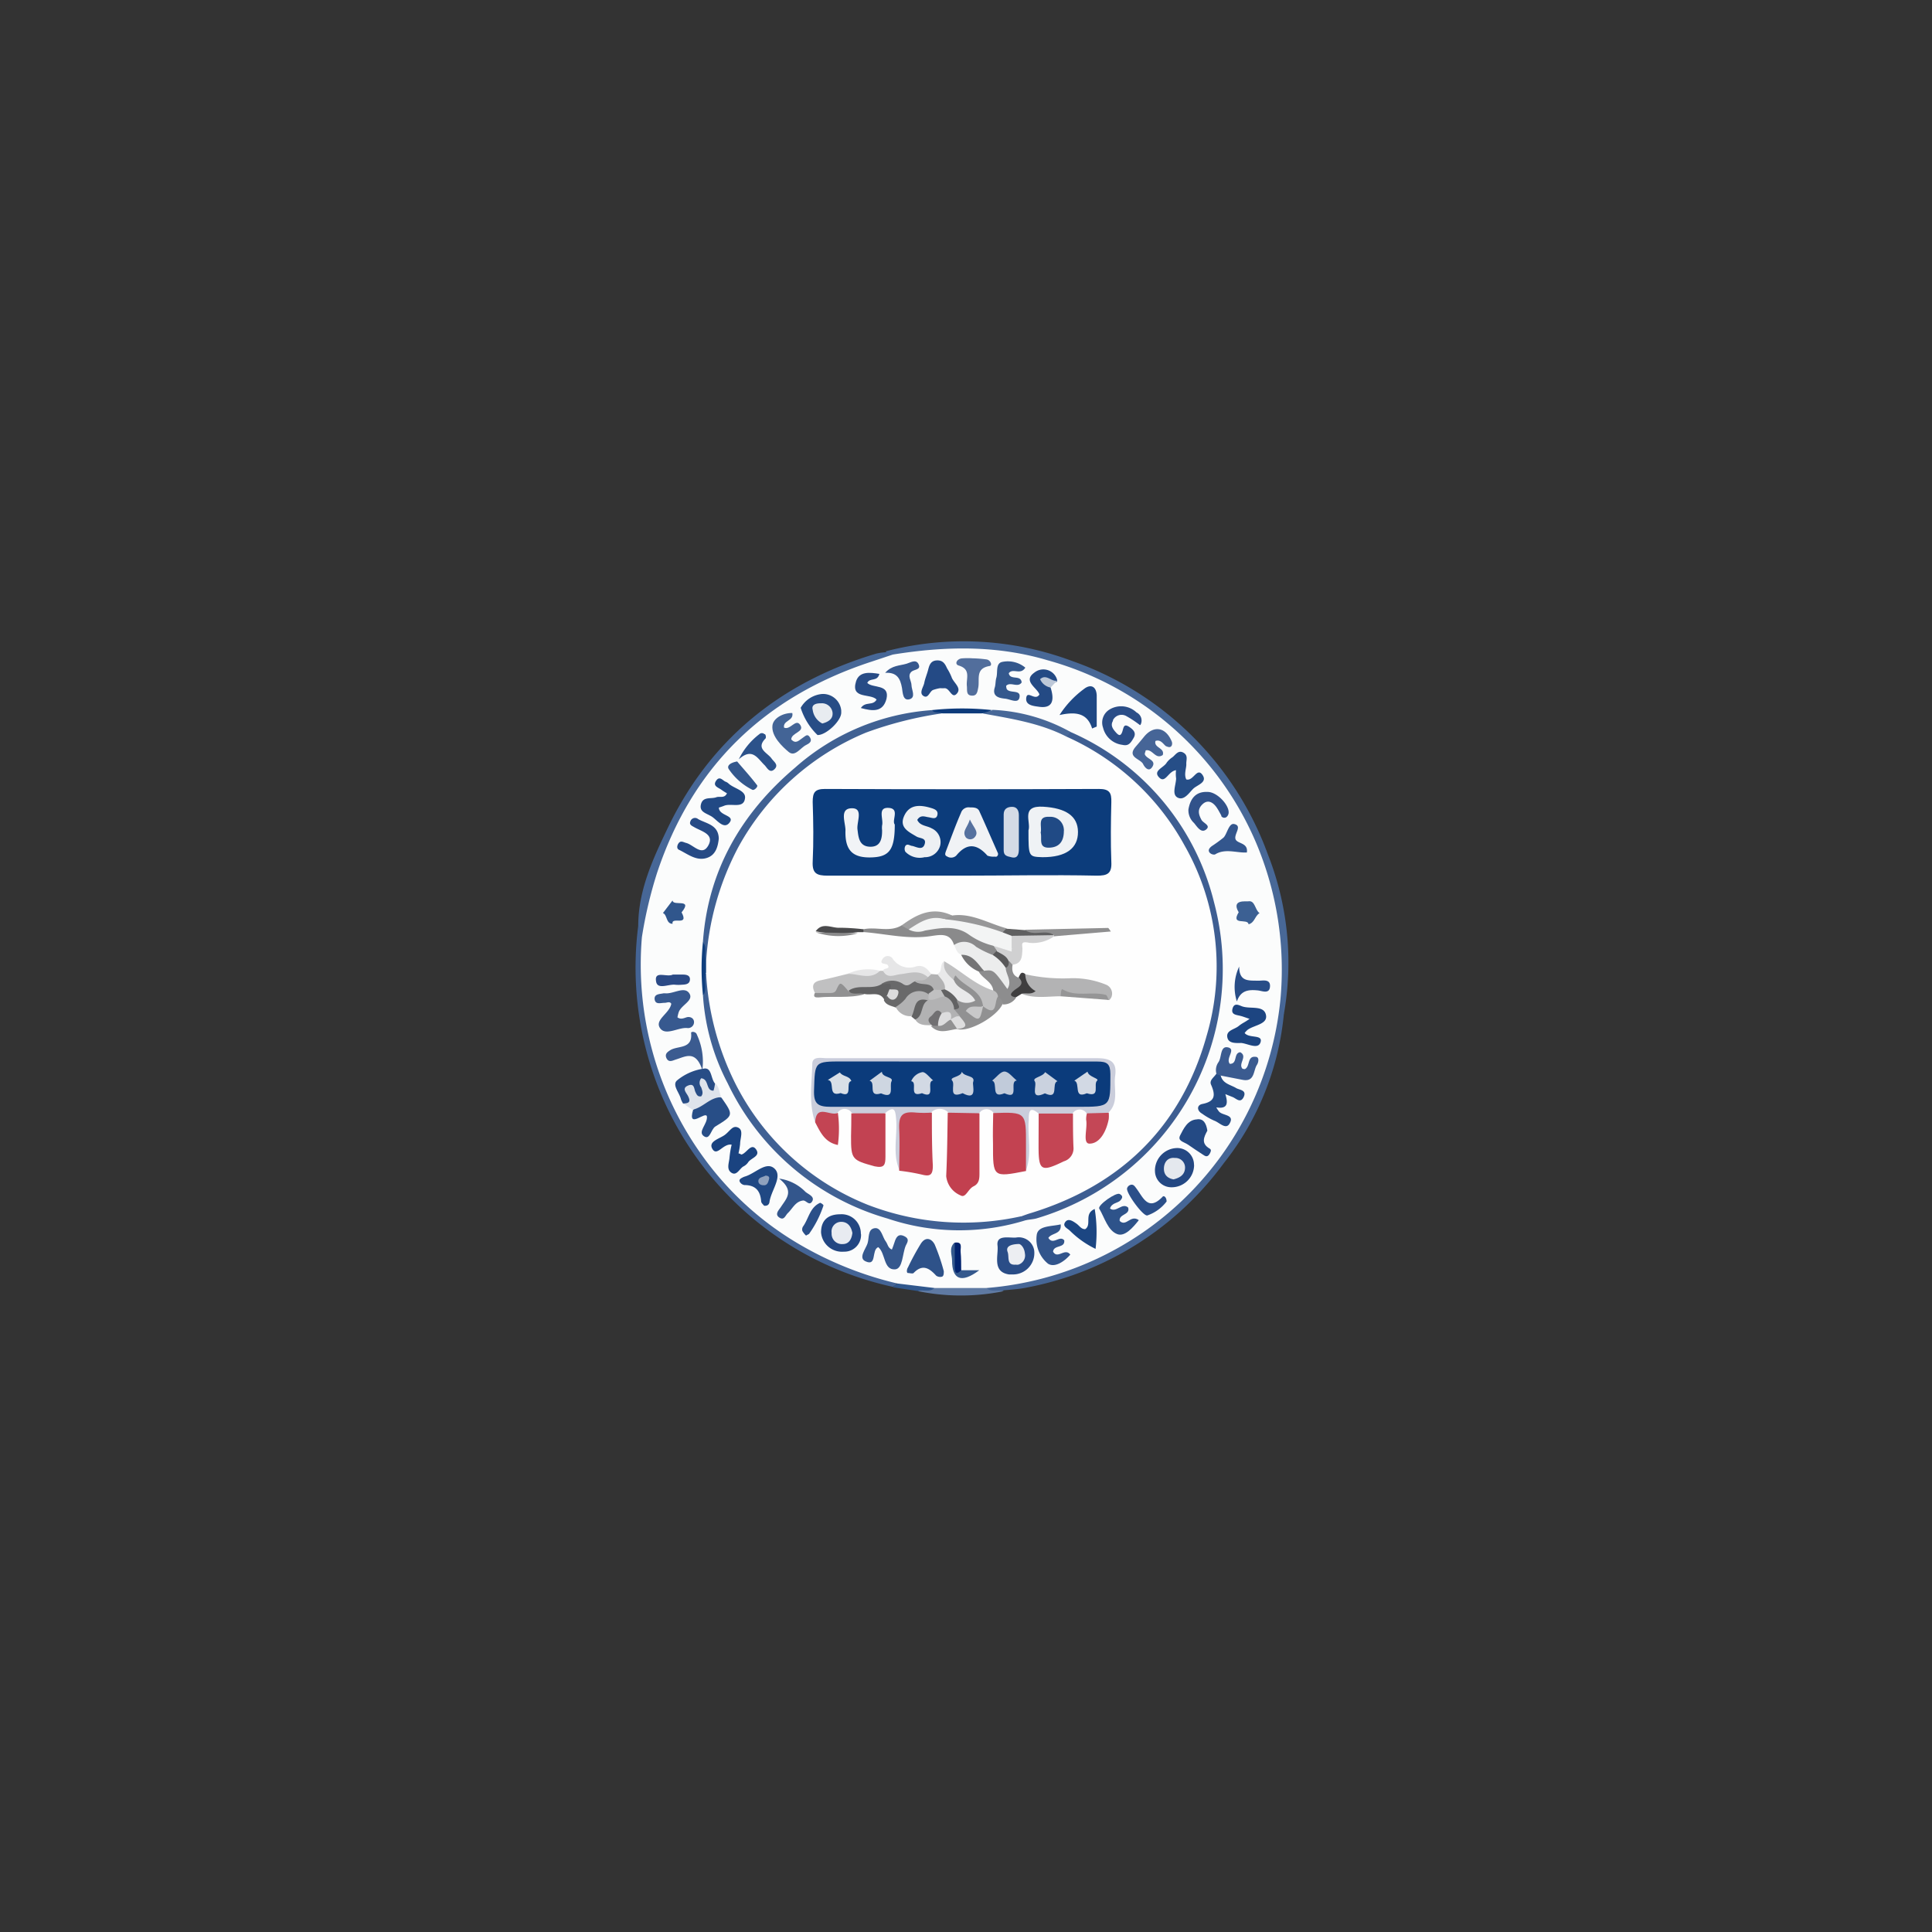 <svg id="Layer_1" data-name="Layer 1" xmlns="http://www.w3.org/2000/svg" viewBox="0 0 201 201"><rect x="0" y="0" width="201" height="201" fill="#333333" stroke="none"/><defs><style>.cls-1{fill:#486897;}.cls-2{fill:#446495;}.cls-3{fill:#466696;}.cls-4{fill:#476797;}.cls-5{fill:#5f7aa3;}.cls-6{fill:#30578c;}.cls-7{fill:#fbfcfc;}.cls-8{fill:#3e5e92;}.cls-9{fill:#406194;}.cls-10{fill:#406193;}.cls-11{fill:#37598f;}.cls-12{fill:#254c85;}.cls-13{fill:#35588e;}.cls-14{fill:#264e87;}.cls-15{fill:#214984;}.cls-16{fill:#1d4581;}.cls-17{fill:#1a4380;}.cls-18{fill:#2a4d87;}.cls-19{fill:#244883;}.cls-20{fill:#2e5289;}.cls-21{fill:#284e87;}.cls-22{fill:#274d86;}.cls-23{fill:#2b4e88;}.cls-24{fill:#224682;}.cls-25{fill:#3b5b90;}.cls-26{fill:#244a85;}.cls-27{fill:#1f4884;}.cls-28{fill:#436496;}.cls-29{fill:#34588d;}.cls-30{fill:#466597;}.cls-31{fill:#2e538a;}.cls-32{fill:#32558c;}.cls-33{fill:#264a85;}.cls-34{fill:#31528a;}.cls-35{fill:#284c86;}.cls-36{fill:#204883;}.cls-37{fill:#244a84;}.cls-38{fill:#526e9c;}.cls-39{fill:#284d86;}.cls-40{fill:#dee3eb;}.cls-41{fill:#486898;}.cls-42{fill:#33568c;}.cls-43{fill:#1c4682;}.cls-44{fill:#2c528a;}.cls-45{fill:#33568d;}.cls-46{fill:#36588e;}.cls-47{fill:#284d87;}.cls-48{fill:#2b4f89;}.cls-49{fill:#3c6093;}.cls-50{fill:#30568c;}.cls-51{fill:#2b4a86;}.cls-52{fill:#33578d;}.cls-53{fill:#2a4f88;}.cls-54{fill:#35598d;}.cls-55{fill:#02236d;}.cls-56{fill:#0e3b7b;}.cls-57{fill:#103f7e;}.cls-58{fill:#bdc8d8;}.cls-59{fill:#fefefe;}.cls-60{fill:#eceef2;}.cls-61{fill:#e4e8ee;}.cls-62{fill:#e8ecf0;}.cls-63{fill:#e8ebf1;}.cls-64{fill:#8fa1bd;}.cls-65{fill:#0c3c7b;}.cls-66{fill:#cacddb;}.cls-67{fill:#c2404f;}.cls-68{fill:#c34251;}.cls-69{fill:#c34352;}.cls-70{fill:#c44554;}.cls-71{fill:#c24252;}.cls-72{fill:#b3b3b4;}.cls-73{fill:#c0c0c1;}.cls-74{fill:#8a8a8b;}.cls-75{fill:#919192;}.cls-76{fill:#eceded;}.cls-77{fill:#8d8d8e;}.cls-78{fill:#69696a;}.cls-79{fill:#d0d0d1;}.cls-80{fill:#b2b2b3;}.cls-81{fill:#c44756;}.cls-82{fill:#c34453;}.cls-83{fill:#e6e6e7;}.cls-84{fill:#e9e9ea;}.cls-85{fill:#8f8f90;}.cls-86{fill:#616162;}.cls-87{fill:#979798;}.cls-88{fill:#9f9fa0;}.cls-89{fill:#909091;}.cls-90{fill:#959596;}.cls-91{fill:#3f3e3f;}.cls-92{fill:#606061;}.cls-93{fill:#636364;}.cls-94{fill:#747475;}.cls-95{fill:#4a4a4c;}.cls-96{fill:#eff2f5;}.cls-97{fill:#f0f2f5;}.cls-98{fill:#f1f3f6;}.cls-99{fill:#edf0f3;}.cls-100{fill:#d4dbe6;}.cls-101{fill:#0b3b7b;}.cls-102{fill:#f3f4f4;}.cls-103{fill:#585859;}.cls-104{fill:#c8c8c9;}.cls-105{fill:#626263;}.cls-106{fill:#ddddde;}.cls-107{fill:#dcdcdd;}.cls-108{fill:#717072;}.cls-109{fill:#204a85;}.cls-110{fill:#55719f;}.cls-111{fill:#cad2df;}.cls-112{fill:#c1cbda;}.cls-113{fill:#d2d9e4;}.cls-114{fill:#c9d1de;}.cls-115{fill:#d8dfe7;}.cls-116{fill:#ced6e1;}</style></defs><title>US AID logo white-01-01</title><path class="cls-1" d="M92.15,67.76a32.14,32.14,0,0,1,19.37,1,33.38,33.38,0,0,1,20.39,20.14,30.69,30.69,0,0,1,1.66,16.61c-.54-.33-.52-.94-.71-1.44a59.52,59.52,0,0,1-.09-6,31.83,31.83,0,0,0-6.21-16.7A31.48,31.48,0,0,0,113,70.58a32.94,32.94,0,0,0-18.52-2.27,4,4,0,0,1-1.5.08A1.26,1.26,0,0,1,92.15,67.76Z"/><path class="cls-2" d="M92.89,133.88A34,34,0,0,1,66.4,96.32c.65,0,.6.54.72.94a72.32,72.32,0,0,0,.28,7.36,33.45,33.45,0,0,0,24.52,28,2.21,2.21,0,0,1,1.33.65C93.36,133.62,93.12,133.75,92.89,133.88Z"/><path class="cls-3" d="M133.21,104c.44.43.21,1,.36,1.5A29.44,29.44,0,0,1,127.33,121a33.06,33.06,0,0,1-20.75,13c-.71.13-1.44.17-2.16.24a2.39,2.39,0,0,1-1.89-.12c.22-.94,1-.71,1.61-.78a33.78,33.78,0,0,0,10.5-3.28,32.28,32.28,0,0,0,14.86-14.88,30.88,30.88,0,0,0,3-9.54C132.65,105.17,132.65,104.45,133.21,104Z"/><path class="cls-4" d="M66.78,97.47c-.1-.39,0-.85-.38-1.14C66.4,92.56,68,89.2,69.54,86c4.47-9.24,11.89-15.1,21.62-18a5.92,5.92,0,0,1,.94-.14.86.86,0,0,1,.74.35c-.25.7-.89.81-1.46.94a32.46,32.46,0,0,0-15.75,9.7,34,34,0,0,0-8.18,17.15C67.36,96.48,67.53,97.18,66.78,97.47Z"/><path class="cls-5" d="M102.63,134c.53.49,1.21.14,1.8.33a22.33,22.33,0,0,1-8.92,0c.51-.6,1.29-.49,1.94-.75C99.2,133.51,101,132.94,102.63,134Z"/><path class="cls-6" d="M97.23,134c-.51.49-1.17.12-1.72.32l-2.62-.4.46-.39A3.76,3.76,0,0,1,97.23,134Z"/><path class="cls-7" d="M97.23,134l-3.88-.47a36.92,36.92,0,0,1-10.5-4.26,32.64,32.64,0,0,1-9.67-8.87,34.09,34.09,0,0,1-6.4-22.89,44.87,44.87,0,0,1,1.57-6.67c3.68-11.1,11.2-18.37,22.31-22l2.22-.74c5.4-.87,10.76-1,16.1.59a33.16,33.16,0,0,1,21.75,19.11A33.81,33.81,0,0,1,133.21,104,33.41,33.41,0,0,1,102.63,134Z"/><path class="cls-8" d="M111.39,76.16A26.12,26.12,0,0,1,126.3,93.85a27.05,27.05,0,0,1-18.5,32.92c-.32.08-.66.1-1,.16s-.49,0-.57-.31c.5-.94,1.48-.94,2.29-1.22,8.81-3.35,14.65-9.43,16.85-18.68a25.81,25.81,0,0,0-13.13-28.9c-.58-.31-1.29-.49-1.43-1.29C110.93,76.23,111,76,111.39,76.16Z"/><path class="cls-9" d="M106.31,126.54l.5.38a23.34,23.34,0,0,1-14.48-.15,26.5,26.5,0,0,1-16.62-14.06,22.85,22.85,0,0,1-2.57-9.07c.3-.76-.07-1.59.23-2.36.94.07.76.82.8,1.37.77,10.26,6.23,17.34,15.19,21.78a23.68,23.68,0,0,0,13.87,2.07C104.23,126.4,105.29,125.92,106.31,126.54Z"/><path class="cls-10" d="M73.13,98c.52-7.44,4-13.39,9.57-18.12a24,24,0,0,1,14.23-6c.28.31.89-.11,1.06.46-.26.57-.79.52-1.29.6C87,76.51,80,81.65,76.1,90.76a21,21,0,0,0-1.89,7.9c0,.55.12,1.3-.78,1.4C73.06,99.4,73.45,98.67,73.13,98Z"/><path class="cls-11" d="M70.48,105.84c.33.25.66.09.94,0s.71,0,.78.42a.62.62,0,0,1-.72.69c-.94-.07-2.25.86-2.82,0s1-1.51,1.18-2.52c-.17-.29-.46-.09-.69-.1-.42,0-1,.24-1.05-.43,0-.5.53-.47.94-.56h.16c.86.09,2-.77,2.51,0s-.86,1.2-1.11,2A4.05,4.05,0,0,0,70.48,105.84Z"/><path class="cls-12" d="M127,111.9c.21.84,1,.94,1.59,1.29.34.22,1.19.19.77,1-.34.61-.76.08-1.13-.06l-.75-.3c.29.94.26,1.57-.94,1.38a3,3,0,0,0,.29.44c.38.43,1.64.29,1.1,1.23-.38.7-1.06-.09-1.58-.28a6.85,6.85,0,0,1-1.29-.74c-.55-.31-.56-.87,0-1,1.32-.25,1.44-.86.94-2-.22-.47.3-.77.53-1.13C126.74,111.61,126.91,111.6,127,111.9Z"/><path class="cls-13" d="M91.37,129.75c-.73.29-.12,2-1.29,1.49-.84-.34,0-1.31.18-1.89s0-1.45.72-1.57.82.95,1.19,1.4c.19.26.2.65.62.82.09-.25.2-.5.27-.75.15-.47.36-.95,1-.65s.31.69.17,1c-.36.86-.3,2.39-1.1,2.46C91.89,132.15,92.15,130.38,91.37,129.75Z"/><path class="cls-14" d="M122.35,80.13c-.83.11-1.11,1.44-1.77.74s.51-1,.8-1.53a2.29,2.29,0,0,1,.6-.56c.33-.26.6-.77,1.13-.48s.29.77.31,1.19-.27,1.08,0,1.6c.73.21,1.1-1.28,1.67-.49s-.52,1.05-.94,1.45-.94,1.26-1.61.94-.2-1.3-.18-2A3.58,3.58,0,0,1,122.35,80.13Z"/><path class="cls-15" d="M75.63,82.53a5.5,5.5,0,0,1-.57-.36c-.32-.24-.94-.38-.56-.94s.7,0,1,.1a.88.88,0,0,1,.28.17c.58.56,1.89.73,1.72,1.6-.16,1.05-1.42.44-2.14.72-.19.08-.39.14-.57.2,0,.87,1.71.78,1.11,1.56s-1.32-.31-1.89-.65-1.29-.47-1.08-1.27,1-.53,1.55-.7C74.84,82.79,75.37,83.12,75.63,82.53Z"/><path class="cls-16" d="M130,106c-.51-.17-.7-.25-.95-.31-.41-.11-1-.11-.82-.76s.67-.35,1-.23c.84.3,2.23-.14,2.47.86s-1.19,1.07-1.89,1.57a2.08,2.08,0,0,0-.32.34c.46.59,1.89.12,1.66.94s-1.32.17-2,.1c-.52,0-1.3.08-1.45-.54-.19-.77.7-.85,1.15-1.21S129.45,106.4,130,106Z"/><path class="cls-17" d="M76.12,119.09c-.89-.16-1.51,1.26-2,.45s.79-1.07,1.33-1.5.79-1,1.36-.72S77,118.43,77,119a7.55,7.55,0,0,1-.17,1c.15,0,.26.13.33.11.53-.16,1-1.24,1.5-.53s-.54.89-.83,1.35a1.29,1.29,0,0,1-.5.43c-.4.24-.69,1-1.23.65s-.26-1-.21-1.52S76,119.59,76.12,119.09Z"/><path class="cls-18" d="M107.61,130.41a2.22,2.22,0,0,1-2.25,2.18l-.38,0c-1.8-.27-1.08-2-1.2-3-.15-1.18,1.24-.77,1.94-.84a1.62,1.62,0,0,1,1.87,1.31A2.23,2.23,0,0,1,107.61,130.41Z"/><path class="cls-19" d="M124.23,121.26a2.33,2.33,0,0,1-2.35,2.26,1.7,1.7,0,0,1-1.72-1.7,1.09,1.09,0,0,1,0-.18,2.35,2.35,0,0,1,2.26-2.2,1.74,1.74,0,0,1,1.8,1.69Z"/><path class="cls-20" d="M98.19,132.25c0,.23,0,.5-.18.57a.73.73,0,0,1-.61-.1c-.71-.78-1.42-1.25-2.35-.28-.09.1-.43,0-.59,0s-.13-.39,0-.58a26.62,26.62,0,0,1,1.34-2.47c.51-.79,1.14-.52,1.45.1A20.87,20.87,0,0,1,98.19,132.25Z"/><path class="cls-21" d="M75.06,114.2c1.27,1.82,1.27,1.83-.64,3-.47.3-.55,1.46-1.2,1s.37-1.23.33-2-2.08,1.43-1.44-.74C73,114.77,73.62,113.6,75.06,114.2Z"/><path class="cls-22" d="M85.52,72.2a1.9,1.9,0,0,1,2,1.72c0,.06,0,.11,0,.17.06.87-1.59,2.42-2.47,2.38a6.79,6.79,0,0,1-1.75-2.83A2.86,2.86,0,0,1,85.52,72.2Z"/><path class="cls-23" d="M118.6,75.44a11.26,11.26,0,0,0-1.42-.94,1,1,0,0,0-1.39.42l0,.08c-.29.47,0,.85.29,1.18s.49.44.66,0,.12-1,.81-.51c.37.27.7.58.38,1.12s-.53.85-1.17.7a2.36,2.36,0,0,1-2-1.78,1.59,1.59,0,0,1,.65-1.88,2.32,2.32,0,0,1,2.83.29.94.94,0,0,1,.43,1.26A.21.21,0,0,1,118.6,75.44Z"/><path class="cls-24" d="M89.58,128.43a1.73,1.73,0,0,1-1.67,1.79H87.8a2.19,2.19,0,0,1-2.38-2h0c0-1.37.84-1.89,2-1.89a2,2,0,0,1,2.14,2Z"/><path class="cls-25" d="M127,111.9l-.43-.13a1.43,1.43,0,0,1,.2-1.27c.35-.52.16-1.68.95-1.54.94.18-.26,1.14.23,1.72.84,0,.35-1.12,1.08-1.21.82.44-.27,1.21.25,1.73.09,0,.22.06.28,0,.5-.31.2-1.35,1.06-1.25.42,0,.32.57.15.83-.4.61-.21,1.82-1.51,1.56Z"/><path class="cls-26" d="M97.78,71.6a4.23,4.23,0,0,0-.7.18c-.38.15-.5.94-1,.63s0-.94.08-1.37.26-.84.38-1.28.22-1,.88-1.05.89.33,1.11.82a5.76,5.76,0,0,1,.46.89c.18.6,1.1,1.13.56,1.74s-.74-.63-1.32-.56C98.12,71.61,98,71.6,97.78,71.6Z"/><path class="cls-27" d="M113.62,75.79c-.51-1.66-1.76-1.75-3.39-1.4a10.16,10.16,0,0,1,2.53-2.7c.7-.56,1.29-.3,1.34.65v3.25Z"/><path class="cls-28" d="M82.43,74.18c.17.84-1,.75-.86,1.52.66.3,1.22-1,1.69-.27s-.94.8-.94,1.5c.47.51.79.1,1.14-.13s.54-.52.81-.08-.12.64-.39.78c-.61.29-1.16,1.29-1.83.73s-1.8-1.63-1.69-2.72C80.42,74.75,81.43,74.16,82.43,74.18Z"/><path class="cls-29" d="M106.29,71c-.4.6-1.17-.12-1.61.35a.93.93,0,0,0,.06.34c.33.49,1.52,0,1.32.9-.15.63-.94.16-1.48.1s-1.41-.17-1.08-1.19c.09-.32.06-.67.16-1,.16-.57-.09-1.46.58-1.63a2.84,2.84,0,0,1,2.43.59c-.51.82-1.29,0-1.72.58C105.09,70.82,106.21,70.15,106.29,71Z"/><path class="cls-30" d="M120.21,77.09c-.19.73,1,.7.76,1.46-.76.52-1.06-.67-1.78-.48,0,.12-.12.3-.08.42.19.48,1.18.58.8,1.25s-.84.07-1-.28c-.33-.54-1.68-.69-.76-1.77q.44-.51.84-1c1-1.26,2.28-1.07,2.91.44a.56.56,0,0,1,0,.44c-.13.23-.34.16-.57.07S120.8,76.87,120.21,77.09Z"/><path class="cls-31" d="M118.48,126.94c-.63.8-1.46,1.74-2.23,1.46-1-.37-1.32-1.7-1.89-2.66-.19-.35,1.75-1.73,2.13-1.52s.29.42.06.68-.89.23-1.07.83c.65.49,1.26-.66,1.89-.1.24.79-1,.65-.88,1.4C117.19,127.67,117.61,126.32,118.48,126.94Z"/><path class="cls-32" d="M110.35,127.38c.12,1.07-.94.86-1.28,1.41.49.8,1.17-.32,1.65.25.1.85-1.09.44-1.16,1.18.47.83,1.24-.45,1.79.31-.62.72-1.62,1.39-2.32.94a3.27,3.27,0,0,1-1.17-3C108,127.49,109.41,127.61,110.35,127.38Z"/><path class="cls-33" d="M74.78,87.25c-.09.84-.32,1.7-1.22,2-1.11.37-2-.4-2.94-.85-.21-.11-.19-.38-.07-.6.25-.42.52-.18.85-.1.76.2,1.64,1.43,2.29.26S73,86.5,72.25,86.07c-.23-.14-.57-.25-.43-.6a.51.51,0,0,1,.61-.36.53.53,0,0,1,.21.11C73.48,85.69,74.75,85.8,74.78,87.25Z"/><path class="cls-34" d="M123.64,84.22c.19-1.1.73-1.89,2-1.83,1,0,2.29,1.41,2.18,2.22a.63.63,0,0,1-.23.4.38.38,0,0,1-.53-.1l0-.07c-.13-.23-.26-.49-.41-.72-.37-.6-.94-1-1.52-.47s-.45,1.06-.13,1.65c.19.34,1,.58.48,1s-.94-.3-1.26-.68A1.8,1.8,0,0,1,123.64,84.22Z"/><path class="cls-35" d="M89.56,73.66c.49-.73,1.25-.19,1.64-.88-.64-.68-2.72,0-2.14-1.89.34-1.07,1.42-.94,2.43-.78-.22.86-1,.35-1.26.94.56.58,2.35.08,2,1.65C91.86,74.12,90.79,74,89.56,73.66Z"/><path class="cls-36" d="M79.49,125.44c-.07-.11-.29-.27-.3-.45-.08-1.1-.59-1.7-1.75-1.7a.67.67,0,0,1-.48-.35c-.11-.26.16-.36.36-.47l.15-.06c1.07-.28,2.25-1.66,3.12-.82s-.4,2.29-.54,3.5C80,125.3,79.87,125.48,79.49,125.44Z"/><path class="cls-37" d="M109.3,71.53c.48,1.49.08,2.19-1.21,2-.55-.08-1.44-.14-1.32-.94s.94.39,1.37-.34c-.22-.69-1.78-1.39-.52-2.28a1.49,1.49,0,0,1,2.09.23,1.42,1.42,0,0,1,.28.58C110.05,71.32,108.58,70.37,109.3,71.53Z"/><path class="cls-38" d="M101.19,68.49a12.14,12.14,0,0,1,1.48.12c.38.08.61.62.28.68-1.52.25-1,1.41-1.18,2.27-.08.4-.13.83-.63.81-.66,0-.5-.58-.55-1-.09-.77.46-1.74-.85-2.13-.46-.14-.2-.67.29-.74A7.5,7.5,0,0,1,101.19,68.49Z"/><path class="cls-37" d="M125.61,117.63c-.35.65-.7,1.34.26,1.88.21.12.06.41-.06.59-.23.34-.46.16-.7,0-.51-.32-1-.67-1.49-1s-1.15-.39-.83-1,.74-1.58,1.7-1.64C125.21,116.33,125.5,116.89,125.61,117.63Z"/><path class="cls-39" d="M71.06,114.8a2.35,2.35,0,0,1-.22-.45c-.15-.67-.94-1.46-.41-1.94a5.62,5.62,0,0,1,2.83-1.24c.83-.11.67,1.12,1.17,1.6.21.55.47,1.23-.53.86-.45-.16-.47-.25-.66.22-.34.86-1.17-.1-1.25.08C71.77,114.39,72,115.16,71.06,114.8Z"/><path class="cls-40" d="M71.06,114.8c.62,0,.83-.16.52-.77-.18-.36-.68-.81,0-1.09s.61.33.77.67.25.5.6.45c.26-.32.09-.64,0-.94a.75.75,0,0,1,0-.94c.85.09.45,1.31,1.28,1.29a4,4,0,0,0,.16-.76c.48.36.43,1,.65,1.44-1.19,0-1.89,1.09-3,1.3Z"/><path class="cls-41" d="M111.39,76.16l-.43.49a1.21,1.21,0,0,1-.95,0,29.26,29.26,0,0,0-7.08-1.82,1,1,0,0,1-.67-.45c.06-.72.76-.2,1-.53A18.29,18.29,0,0,1,111.39,76.16Z"/><path class="cls-25" d="M73.07,111.32c-.7-2.12-1.76-1.39-2.76-1.09-.36.12-.77.36-1-.2-.13-.38.1-.57.42-.77.78-.5,2.35-.07,2.17-1.8,0-.18.52-.14.6.18A6.64,6.64,0,0,1,73.07,111.32Z"/><path class="cls-42" d="M81.06,122.62A4.69,4.69,0,0,1,83.8,124c.33.27,1,.5.69,1s-.63-.14-.94-.1c-.8.09-1.09.84-1.59,1.31-.26.25-.38.79-.88.46s-.08-.75.15-1.08C81.79,124.71,82.7,123.93,81.06,122.62Z"/><path class="cls-43" d="M113.89,125.78a14.8,14.8,0,0,1,.09,4.15,9.88,9.88,0,0,1-2.66-1.88c-.24-.25-.81-.44-.51-.89s.78-.14,1.15.12.51.6.94.6C113.63,127.39,112.72,126.29,113.89,125.78Z"/><path class="cls-44" d="M76.86,79A7.29,7.29,0,0,1,79,76.38a.38.38,0,0,1,.53,0l.06,0a.5.5,0,0,1,.07.43c-1.08,1.08.17,1.48.61,2.1.24.35.78.66.3,1.12s-.76-.14-1-.4C78.82,78.92,78.28,77.72,76.86,79Z"/><path class="cls-45" d="M129.72,88.69c-1.09.06-2.25-.46-3.32.21a.63.63,0,0,1-.55-.19c-.22-.27,0-.51.22-.68a14.66,14.66,0,0,0,1.2-.87c.38-.32.56-1.56,1.13-1.43.87.19,0,1,.13,1.54S129.88,87.62,129.72,88.69Z"/><path class="cls-46" d="M92.09,70c.69-.79,1.5-.73,2.23-.95.39-.11.94-.49,1.22,0,.35.66-.42.57-.71.83-.47.43,0,.95,0,1.41s.49,1.27-.21,1.46-.7-.71-.78-1.18C93.67,70.62,93.33,69.92,92.09,70Z"/><path class="cls-47" d="M128.92,100.56c0,1.61,1,1.44,2,1.47.46,0,1.2-.19,1.21.52,0,.94-.83.53-1.27.49-1-.1-1.78,0-2.18,1.15A5,5,0,0,1,128.92,100.56Z"/><path class="cls-48" d="M121.37,125a4.27,4.27,0,0,1-2,1.45c-.43.13-2.25-2.36-2.11-2.83a.53.53,0,0,1,.33-.34c.33-.12.48.16.65.38.7.94,1.22,2.4,2.71.85C121.05,124.36,121.36,124.5,121.37,125Z"/><path class="cls-49" d="M128.87,94.91c-.81-1.37.79-1.1,1-1.14.72-.12.67.88,1.17,1.23-.49.28-.5,1-1.14,1.16C129.83,95.5,128,96.35,128.87,94.91Z"/><path class="cls-50" d="M70.91,94.92c.82,1.52-1.1.38-.94,1.19-.7,0-.53-.94-1-1.12l1-1.31C70,94.33,72.14,93.4,70.91,94.92Z"/><path class="cls-51" d="M70,101.39h.94c.31,0,.86,0,.84.51s-.47.53-.87.55a3.64,3.64,0,0,1-.66,0c-.7-.09-1.89.58-2-.39C68.08,100.94,69.4,101.71,70,101.39Z"/><path class="cls-52" d="M76.69,79.22c.6.71,1.38,1.56,2.08,2.48.11.15-.32.58-.51.46A6.38,6.38,0,0,1,75.81,80C75.63,79.7,75.88,79.37,76.69,79.22Z"/><path class="cls-53" d="M83.86,128.55a2,2,0,0,1-.38-.48.56.56,0,0,1,.06-.46c.6-.83.71-2,1.78-2.47.08,0,.37.2.35.28a10.91,10.91,0,0,1-1.47,2.91C84.16,128.42,84,128.44,83.86,128.55Z"/><path class="cls-54" d="M100,132.15h1.88c-1.88,1.42-2.83.94-2.83-1,0-.61-.36-1.31.26-1.88C100.09,130.1,99,131.38,100,132.15Z"/><path class="cls-55" d="M100,132.15c-.43.46-.65.32-.67-.24v-2.63c.88-.12.57.56.61.95C100,130.88,100,131.52,100,132.15Z"/><path class="cls-56" d="M103.26,73.88l-1.06.35a4.66,4.66,0,0,1-4.21,0c-.34-.17-.79,0-1.06-.35A29.12,29.12,0,0,1,103.26,73.88Z"/><path class="cls-57" d="M73.13,98c.5.62.07,1.38.33,2a.87.87,0,0,1,0,1.23c-.29.76.18,1.63-.32,2.38A27.45,27.45,0,0,1,73.13,98Z"/><path class="cls-58" d="M109.3,71.53a1.47,1.47,0,0,1-1.09-.87c.66-.6,1.18.32,1.78.14Z"/><path class="cls-59" d="M73.46,101.3v-1.23a29.25,29.25,0,0,1,3.36-11.95,26.91,26.91,0,0,1,13.27-11.9,39.11,39.11,0,0,1,7.9-2h4.21c3,.55,6,1,8.76,2.42A26.13,26.13,0,0,1,123.26,88a25.44,25.44,0,0,1,2.26,19.81c-2.65,9.43-8.9,15.51-18.26,18.39-.32.09-.63.21-.94.32a27.65,27.65,0,0,1-16-1.16,26.37,26.37,0,0,1-13.77-12.54A29.26,29.26,0,0,1,73.46,101.3Z"/><path class="cls-60" d="M106,129.42c.18,0,.57.35.63,1a1,1,0,0,1-.68,1.15.82.82,0,0,1-.27,0c-1,.09-.66-.82-.85-1.32S105,129.45,106,129.42Z"/><path class="cls-61" d="M122.09,122.7c-.63-.12-1-.48-1-1.11s.37-1.21,1.15-1.12a1,1,0,0,1,1.05,1v0C123.28,122.24,122.72,122.54,122.09,122.7Z"/><path class="cls-62" d="M85.55,75.27a1.86,1.86,0,0,1-1-1.42c-.17-.6.46-.69.87-.68a1.11,1.11,0,0,1,1.2,1v.1C86.62,74.84,86.11,75.13,85.55,75.27Z"/><path class="cls-63" d="M88.68,128.27c-.08.71-.4,1.16-1,1.16a1.07,1.07,0,0,1-1.16-1,.81.81,0,0,1,0-.16,1,1,0,0,1,.91-1.15h.19C88.3,127.18,88.57,127.72,88.68,128.27Z"/><path class="cls-64" d="M79.64,122.31c.29,0,.44.13.37.36s-.14.69-.58.64c-.27,0-.57-.14-.53-.49S79.4,122.46,79.64,122.31Z"/><path class="cls-65" d="M100,91.1H86.1c-1.12,0-1.61-.22-1.55-1.46.1-2.06.07-4.14,0-6.2,0-1,.22-1.36,1.29-1.36q14.23.06,28.5,0c1.1,0,1.31.41,1.28,1.38-.05,2.06-.08,4.14,0,6.2.07,1.25-.43,1.45-1.54,1.44C109.41,91,104.71,91.1,100,91.1Z"/><path class="cls-66" d="M84.81,116.77c-.7-2-.34-4.06-.3-6.08,0-.84.94-.6,1.51-.6h28.1c1.43,0,2.12.4,1.89,1.89-.16,1.28.42,2.69-.69,3.77a1.73,1.73,0,0,1-2.27.08.86.86,0,0,0-1.2-.26.78.78,0,0,0-.25.26,3.56,3.56,0,0,1-3.57,0c-.94-.79-1-.12-1,.66-.15,1.77.35,3.58-.3,5.31-.86-.87-.52-2-.55-3-.06-2.16,0-2.16-2.11-2.65a1.64,1.64,0,0,1-.72-.39.89.89,0,0,0-1.23-.2,1,1,0,0,0-.2.2,2.82,2.82,0,0,1-3.3-.06,1.25,1.25,0,0,0-1.71,0,1.92,1.92,0,0,1-.71.4c-2.11.53-2.1.53-2.13,2.77,0,.94.22,2-.51,2.83-.73-1.73-.17-3.54-.33-5.3-.08-.8-.13-1.42-1.09-.64a3.5,3.5,0,0,1-3.54,0,.88.88,0,0,0-1.22-.24,1,1,0,0,0-.19.17C86.5,116.37,85.5,116.19,84.81,116.77Z"/><path class="cls-67" d="M98.6,115.76l3.3.06V122c0,.58,0,1.12-.61,1.42s-.81,1.27-1.37.94a2.44,2.44,0,0,1-1.48-2C98.55,120.1,98.56,117.93,98.6,115.76Z"/><path class="cls-68" d="M103.33,115.8c3.42-.11,3.42-.11,3.41,3.35v2.68c-3.44.67-3.44.67-3.43-2.83C103.28,117.92,103.31,116.85,103.33,115.8Z"/><path class="cls-69" d="M93.55,121.8c0-1.43.07-2.82,0-4.31s.34-1.88,1.74-1.74a11.5,11.5,0,0,0,1.66,0c0,1.83,0,3.68.1,5.51,0,.94-.24,1.18-1.15.94A20.59,20.59,0,0,0,93.55,121.8Z"/><path class="cls-70" d="M108.06,115.85h3.57c0,1.16,0,2.32.05,3.48a1.4,1.4,0,0,1-1,1.49c-2.37,1.15-2.64,1-2.63-1.62C108.05,118.06,108.06,117,108.06,115.85Z"/><path class="cls-71" d="M88.57,115.83h3.55v4.51c0,.86-.12,1.21-1.13,1-2.35-.65-2.46-.71-2.45-3.14C88.56,117.43,88.57,116.61,88.57,115.83Z"/><path class="cls-72" d="M110.35,103.65c-1.36,0-2.73.27-4.06-.26.3-.48.8-.19,1.21-.31.17.11-.07-.24,0,0-.85-.31-1.26-.81-.78-1.71a17.81,17.81,0,0,0,4.72.4,9.11,9.11,0,0,1,3.67.69,1,1,0,0,1,.54,1.22.86.86,0,0,1-.26.37A11.62,11.62,0,0,0,110.35,103.65Z"/><path class="cls-73" d="M84.77,103.28c-.32-.66-.25-1.12.59-1.29s1.88-.44,2.83-.67c1.1-.36,2.28.16,3.37-.32h.33a11,11,0,0,0,3-.13,1.26,1.26,0,0,1,1.68.64,1.18,1.18,0,0,1,.1.3c-.2.58-.73.57-1.19.69a2.39,2.39,0,0,1-1.89.1,1.81,1.81,0,0,0-1.73.18,27.61,27.61,0,0,1-3.49.48c-.38.11-.65-.53-1.24,0A2.15,2.15,0,0,1,84.77,103.28Z"/><path class="cls-74" d="M89.84,96.68c1.31-.3,2.72.36,4-.43a1.28,1.28,0,0,1,.94.09,1.7,1.7,0,0,0,1.13.09,8.85,8.85,0,0,1,7.34,1.62,1.06,1.06,0,0,1,.48.85.82.82,0,0,1-.45.56,1.1,1.1,0,0,1-1.11-.21,5.65,5.65,0,0,0-2.92-.94c-.38-1.25-1.36-1.07-2.29-.94-2.41.4-4.72-.21-7.11-.4-.11-.06-.15-.12-.12-.19S89.77,96.68,89.84,96.68Z"/><path class="cls-75" d="M104.32,104.43c-.59,1.35-3.55,3-4.72,2.63l.06-.19a.8.8,0,0,0,0-1c-.17-.28-.47-.51-.43-.94.29-.31.13-.81.46-1.11.27-.09.54,0,1-.08-.55-.68-1.52-1-1.56-2,0-.22.08-.51.3-.53,1-.06,3,2.07,3.12,3.2-.23.35-.69.41-1.08.74.51,0,.66-.36.94-.57,1,.3,1-1.35,1.89-1.12a.51.51,0,0,1,.24.69A.55.55,0,0,1,104.32,104.43Z"/><path class="cls-76" d="M99.26,98.32a1.78,1.78,0,0,1,2.29.18,10.28,10.28,0,0,0,1.73.85c1-.16,1.3.58,1.64,1.26a2.94,2.94,0,0,0,.16.65c.26.59.48,1.33-.14,1.66s-.87-.44-1.1-.94-.86-.63-1.39-.79c-.89-.56-1.6-1.36-2.51-1.89C99.53,99.12,99.45,98.68,99.26,98.32Z"/><path class="cls-77" d="M102.36,101c1-.12,1-.12,2.44,1.89.54-.79-.13-1.47-.17-2.18.2-.22,0-.62.39-.76s.41.14.32.44c-.08.57,0,1.1.63,1.32s.66.69.25,1.18c-.23.27-.73.37-.53.94a1.56,1.56,0,0,1-1.37.67.79.79,0,0,0-.49-.76.75.75,0,0,1-.49-.63c-.06-.94-1.06-1.26-1.5-2a.32.32,0,0,1,.38-.23A.29.29,0,0,1,102.36,101Z"/><path class="cls-73" d="M103.34,103.05a.72.72,0,0,1,.49.63c-.42.49,0,2.23-1.56,1h0c-.18-1.71-1.94-2-2.83-3.17-.07-.09-.21.28-.24.48-1.35-.16-1.26-1-1-2C100,101,101.39,102.44,103.34,103.05Z"/><path class="cls-78" d="M91.75,102.34a2,2,0,0,1,2.15,0c.61.45.87-.11,1.29-.24.64.49,1.88-.44,2.16.87a1,1,0,0,1-.66.69,2.77,2.77,0,0,0-2.36.73,1.07,1.07,0,0,1-1.14.43c-.46-.18-1-.24-1.23-.75a.56.56,0,0,1,.35-.46c.35-.08.32-.27.14-.51C92.37,102.65,91.93,102.6,91.75,102.34Z"/><path class="cls-79" d="M105.34,100.37,105,100a1.81,1.81,0,0,1-1.28-1.09l-.41-.59c.83-.61,1.38.12,2,.43a1.15,1.15,0,0,1,.07-1.61h0a13.49,13.49,0,0,1,3.91-.11.64.64,0,0,1,.42.35,3.82,3.82,0,0,1-2.62.71c-.94-.2-.73.14-.72.63C106.33,99.51,106.34,100.24,105.34,100.37Z"/><path class="cls-80" d="M99.26,105l.61.72a.94.94,0,0,1-.73.42.62.62,0,0,1-.37-.16,1,1,0,0,0-.86-.39c-.69,0-.78.49-.94.94l-.18.13c-.63,0-1.27,0-1.61-.66.22-.79.29-1.66,1.1-2.15a1.82,1.82,0,0,1,.43-.19,3.11,3.11,0,0,1,1.67-.26C99.08,103.79,99.59,104.22,99.26,105Z"/><path class="cls-81" d="M113.08,115.83l2.27-.06a3.53,3.53,0,0,1,0,.65c-.23,1.21-.89,2.56-2,2.56-.76,0-.18-1.62-.35-2.49A2.44,2.44,0,0,1,113.08,115.83Z"/><path class="cls-82" d="M84.81,116.77c.09-2,1.61-.57,2.36-1a12.53,12.53,0,0,1,0,3.35C85.8,118.85,85.34,117.77,84.81,116.77Z"/><path class="cls-83" d="M96.57,101.69c-.94-.84-1.88-.45-2.94-.33-.61.07-1.31.49-1.75-.34,0-.38.83-.13.47-.62-.14-.21-.95,0-.53-.63a.62.62,0,0,1,.85-.22.55.55,0,0,1,.17.14,2.07,2.07,0,0,0,2.48.85c.8-.2,1.19.31,1.6.83C97,101.65,96.87,101.78,96.57,101.69Z"/><path class="cls-84" d="M98.26,100c-.23.94.43,1.47,1,2,.38,1,1.68,1.06,2.2,2.1a1.77,1.77,0,0,1-1.89-.08,3.66,3.66,0,0,1-1.52-1c-.21-.55-.68-1-.51-1.7C98.12,101.07,97.69,100.3,98.26,100Z"/><path class="cls-85" d="M106.64,96.73l8.64-.19c.06,0,.13.16.29.37l-5.91.5v-.16C108.68,96.84,107.49,97.67,106.64,96.73Z"/><path class="cls-80" d="M93.19,104.76a4.08,4.08,0,0,0,1-.83,1.65,1.65,0,0,1,2.23-.61l.14.09a.4.4,0,0,1,0,.56l0,0-.07.06c-1.12,0-.88,1.39-1.71,1.69A1.65,1.65,0,0,1,93.19,104.76Z"/><path class="cls-86" d="M92.28,103.58,92,104c-.48-.87-1.33-.44-2-.58s-1.29.51-1.7-.36c1.06-.74,2.48,0,3.51-.74.21.26,1.16-.41.79.61A.64.64,0,0,1,92.28,103.58Z"/><path class="cls-87" d="M99.06,95.25c2-.3,3.78.83,5.66,1.33a.81.81,0,0,1-.52.61c-2-.49-4.12-.58-6-1.61C98.31,95,98.69,95.16,99.06,95.25Z"/><path class="cls-88" d="M99.06,95.25l-.81.34a21.54,21.54,0,0,1-3.76,1.09l-.7-.39C95.43,95.07,97.06,94.3,99.06,95.25Z"/><path class="cls-89" d="M88.24,103.08c.48.54,1.16.12,1.7.36-1.57.44-3.2.17-4.8.33-.27,0-.58,0-.37-.46h1.51c.27,0,.57,0,.71-.29C87.41,102.11,87.41,102.11,88.24,103.08Z"/><path class="cls-90" d="M110.35,103.65c0-.27.06-.8.18-.73,1.43.85,3,.19,4.5.58.14,0,.22.35.33.53Z"/><path class="cls-91" d="M105.69,103.76c-.82-.13-.49-.48-.12-.77s1.12-.6.4-1.3c.16-.27.23-.71.7-.35a2,2,0,0,0,1.07,1.77c-.49.42-1,.15-1.45.28Z"/><path class="cls-80" d="M97.56,101.39c.35.49.87.89.73,1.6a.61.61,0,0,1-.43.3.73.73,0,0,1-.7-.27c-.31-1-1.46-.34-2-1,.47-.1,1,.15,1.38-.35l.35-.33Z"/><path class="cls-92" d="M104.31,97l.37-.38,2,.15c.94.68,2.08-.14,3,.52l-4.34.07C104.86,97.55,104.55,97.33,104.31,97Z"/><path class="cls-93" d="M94.82,105.76c.46-.68.16-2.12,1.71-1.69-.8.44-.42,1.64-1.32,2Z"/><path class="cls-75" d="M99.59,107.05c-.94.11-1.89.6-2.76-.32H97a1,1,0,0,1,.54-.35c.47,0,.84-.58,1.39-.29h0c.4.23.94.35.68,1Z"/><path class="cls-94" d="M102.36,101l-.52.08A3.52,3.52,0,0,1,100,99.34C101.17,99.28,101.7,100.23,102.36,101Z"/><path class="cls-95" d="M89.84,96.68a.76.76,0,0,0,0,.3h-.61a12.83,12.83,0,0,1-4.37-.09c.71-1,1.67-.31,2.51-.37A22.76,22.76,0,0,1,89.84,96.68Z"/><path class="cls-83" d="M91.55,101c-1,1-2.24.29-3.37.32A5,5,0,0,1,91.55,101Z"/><path class="cls-74" d="M84.88,97l4.36.1A7.29,7.29,0,0,1,84.88,97Z"/><path class="cls-96" d="M107,86.39c.29-.86-.87-2.62,1.56-2.46,2.28.14,3.58.94,3.59,2.62s-1.21,2.64-3.7,2.63C107,89.13,107,89.13,107,86.39Z"/><path class="cls-97" d="M100.9,84c.4,0,.83,0,1,.42.64,1.41,1.25,2.83,1.89,4.27a.31.31,0,0,1-.11.43.25.25,0,0,1-.17,0,1.78,1.78,0,0,1-.78-.1c-1.09-1.24-2.14-1.36-3.25,0a.78.78,0,0,1-.95.08c-.28-.11-.19-.33-.12-.54.52-1.35,1-2.7,1.57-4A.83.83,0,0,1,100.9,84Z"/><path class="cls-98" d="M93.09,85.78c0,2.61-.56,3.35-2.37,3.42-2,.08-2.83-.71-2.76-2.83,0-.8-.67-2.29.69-2.28,1.2,0,.46,1.43.56,2.2s.15,1.75,1.27,1.8,1.3-.81,1.29-1.72a2.09,2.09,0,0,1,0-.5c.17-.65-.52-1.89.68-1.82S92.74,85.36,93.09,85.78Z"/><path class="cls-99" d="M95.43,85.3c.29.64,1,.59,1.5.88a1.57,1.57,0,0,1,.88,1.8,1.62,1.62,0,0,1-1.62,1.2,2.07,2.07,0,0,1-2-.57.64.64,0,0,1,0-.6c.22-.3.49,0,.74,0,.46.12,1.06.48,1.27-.19s-.51-.58-.85-.79c-.82-.49-1.83-.94-1.28-2.15s1.65-1.16,2.76-.83c.37.11.81.25.69.75s-.58.27-.94.22S95.77,84.74,95.43,85.3Z"/><path class="cls-100" d="M106,86.66v1.67c0,.5-.1,1-.72.87s-.86-.21-.86-.78V84.74c0-.56.34-.79.86-.8s.72.38.72.88Z"/><path class="cls-101" d="M100.09,110.44h14.09c1,0,1.33.24,1.34,1.29,0,3.42.08,3.42-3.39,3.42H86.46c-1.36,0-1.82-.29-1.77-1.72.1-3,0-3,3-3Z"/><path class="cls-102" d="M104.31,97l.94.36V99l-2-.63a7.37,7.37,0,0,1-2.4-1.1c-1.45-1.07-3.06-.71-4.61-.46a2.09,2.09,0,0,1-1.71-.11c1.13-.73,2.25-1.52,3.72-1.07A24.58,24.58,0,0,1,104.31,97Z"/><path class="cls-103" d="M103.67,98.94c.48.31,1.06.48,1.28,1.09,0,.25,0,.52-.32.66a4.42,4.42,0,0,0-1.35-1.34Z"/><path class="cls-104" d="M102.27,104.71c-.35,1.6-.38,1.61-1.79.47.46-.74,1.2-.34,1.8-.47Z"/><path class="cls-105" d="M97.9,103l.39-.07a3,3,0,0,1,1.3,1.09c-.19.31.72.94-.33,1a1.45,1.45,0,0,0-.94-1.34C98.06,103.53,97.71,103.42,97.9,103Z"/><path class="cls-106" d="M99.58,107.05l-.68-1c.31-.15.59-.4.95-.3C100.31,106.32,101,106.93,99.58,107.05Z"/><path class="cls-73" d="M97.9,103l.38.67c-.59,0-1.07.49-1.68.31v-.6l.58-.42Z"/><path class="cls-107" d="M92.28,103.58l.26-.66c.4.09,1.19-.2.85.66C93.19,104.08,92.66,104.22,92.28,103.58Z"/><path class="cls-108" d="M97.59,106.72H97c-.36-.31-.62-.66-.13-1,.32-.25.57-1,1.12-.28A1.27,1.27,0,0,1,97.59,106.72Z"/><path class="cls-106" d="M97.59,106.72a2.21,2.21,0,0,1,.39-1.31c.62-.21,1.12-.26.94.66C98.46,106.24,98.19,106.82,97.59,106.72Z"/><path class="cls-109" d="M108.27,86.62c.16-.66-.41-1.72.94-1.64a1.39,1.39,0,0,1,1.47,1.3.54.54,0,0,1,0,.18c0,1-.42,1.71-1.55,1.73S108.43,87.25,108.27,86.62Z"/><path class="cls-110" d="M100.9,85.25c.44.94,1,1.32.48,1.88a.62.62,0,0,1-.89,0l0,0C100.05,86.49,100.64,86.13,100.9,85.25Z"/><path class="cls-111" d="M108.71,113.75c-1.67.79-.76-.87-1.06-1.26s.84-.45,1.08-.95l1.29.95C109.34,112.66,110.25,114.47,108.71,113.75Z"/><path class="cls-112" d="M104.5,113.74c-1.5.63-.62-1.09-1.28-1.32.43-.32.86-.94,1.28-.94s.85.59,1.28.94C104.94,112.48,106.16,114.5,104.5,113.74Z"/><path class="cls-113" d="M113.07,113.74c-1.44.64-.63-1.1-1.3-1.31l1.37-.94c.12.58,1.26.69,1,.94C113.71,112.81,114.54,114.22,113.07,113.74Z"/><path class="cls-114" d="M100.15,113.73c-1.59.65-.72-.88-1.08-1.29s.9-.35,1-.94c.24.57,1.45.34,1.17,1.09C101.14,112.9,101.75,114.6,100.15,113.73Z"/><path class="cls-113" d="M95.92,113.73c-1.47.5-.39-1.16-1.12-1.24a1.55,1.55,0,0,1,1.18-.95c.33,0,.73.56,1.11.87C96.29,112.48,97.47,114.43,95.92,113.73Z"/><path class="cls-115" d="M87.46,113.72c-1.44.47-.51-1.29-1.34-1.36l1.26-.79c.28.46,1,.33,1.19.9C87.89,112.58,88.83,114.3,87.46,113.72Z"/><path class="cls-116" d="M91.66,113.75c-1.45.46-.48-1.17-1.19-1.31l1.28-.94c0,.62,1.26.51,1,1S93.16,114.41,91.66,113.75Z"/></svg>